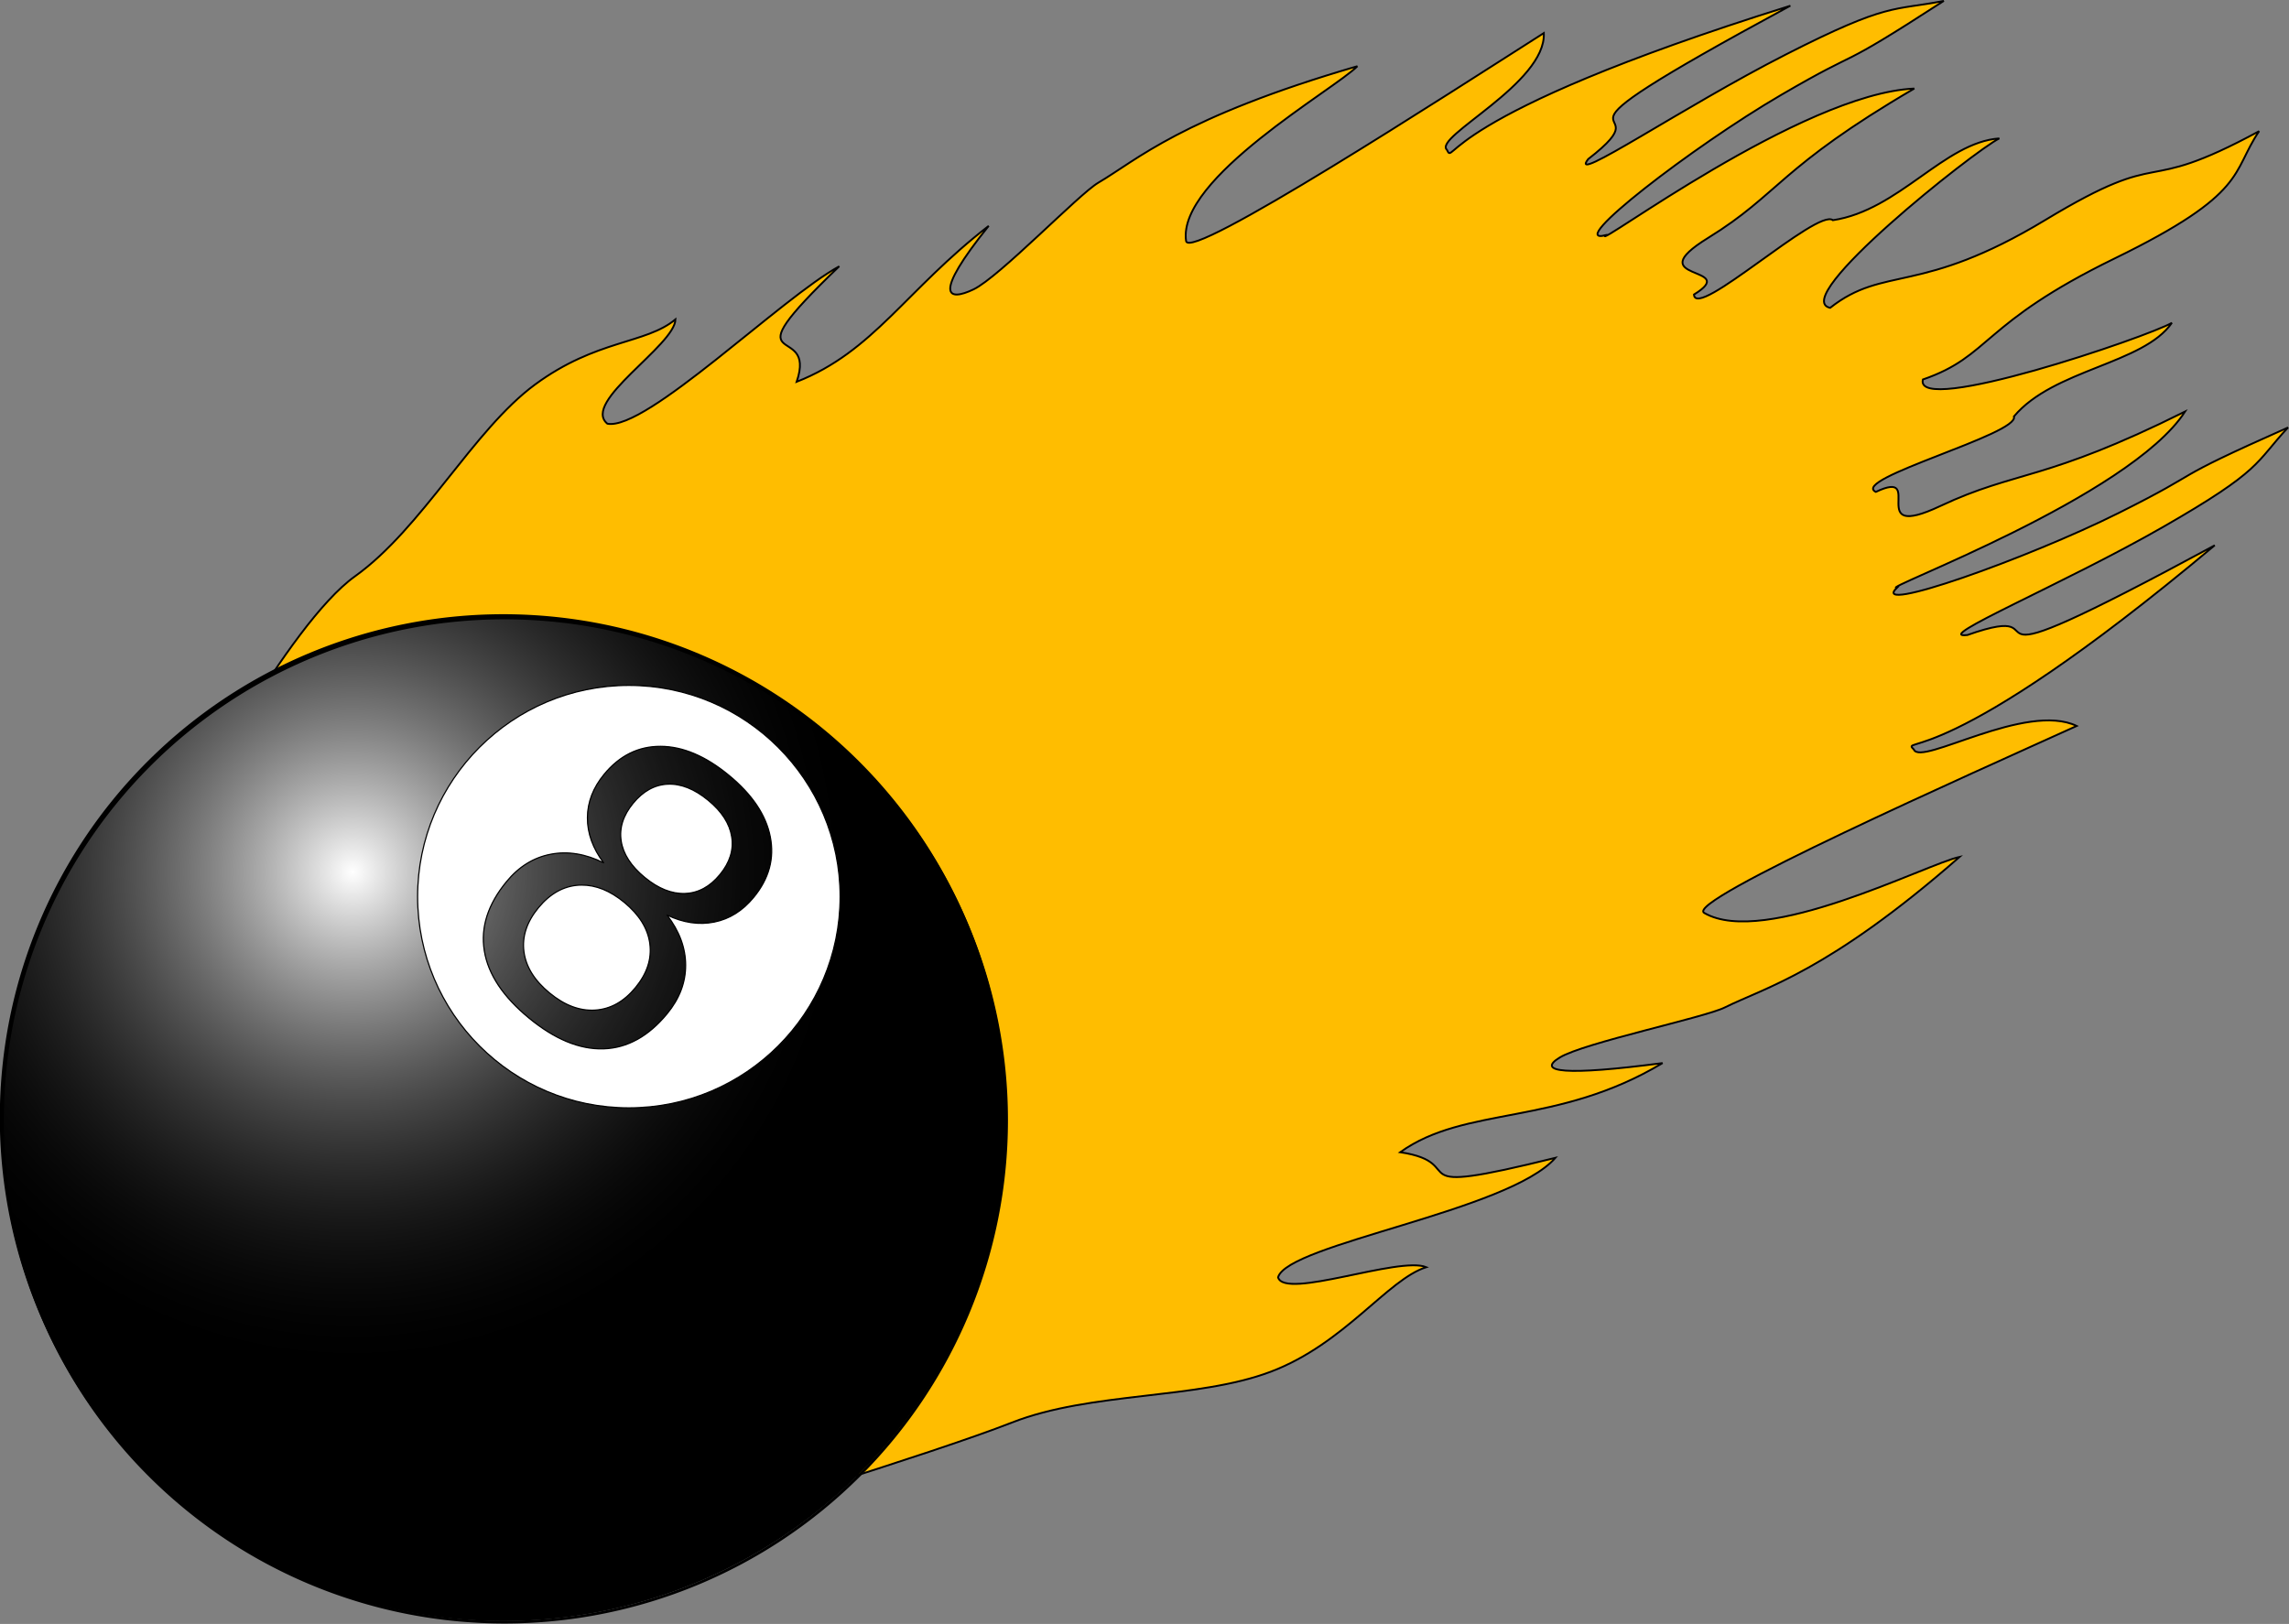 <?xml version="1.0" encoding="UTF-8" standalone="no"?>
<!-- Created with Inkscape (http://www.inkscape.org/) -->
<svg
    xmlns:inkscape="http://www.inkscape.org/namespaces/inkscape"
    xmlns:rdf="http://www.w3.org/1999/02/22-rdf-syntax-ns#"
    xmlns="http://www.w3.org/2000/svg"
    xmlns:sodipodi="http://sodipodi.sourceforge.net/DTD/sodipodi-0.dtd"
    xmlns:cc="http://creativecommons.org/ns#"
    xmlns:xlink="http://www.w3.org/1999/xlink"
    xmlns:dc="http://purl.org/dc/elements/1.1/"
    xmlns:svg="http://www.w3.org/2000/svg"
    xmlns:ns1="http://sozi.baierouge.fr"
    id="svg2290"
    sodipodi:docname="drunken_duck_8ball_with_flames_1.svg"
    sodipodi:modified="true"
    viewBox="0 0 818.06 580.47"
    sodipodi:version="0.32"
    version="1.0"
    inkscape:output_extension="org.inkscape.output.svg.inkscape"
    inkscape:version="0.46"
    sodipodi:docbase="E:\SVG_Clipart"
  >
  <rect x="0" y="0" width="818.06" height="580.47" fill="#808080" stroke="none"/>
  <defs
      id="defs2292"
    >
    <radialGradient
        id="radialGradient5313"
        gradientUnits="userSpaceOnUse"
        cy="328.48"
        cx="229.15"
        gradientTransform="matrix(1 0 0 1.082 0 -34.099)"
        r="173.36"
        inkscape:collect="always"
      >
      <stop
          id="stop3505"
          style="stop-color:#ffffff"
          offset="0"
      />
      <stop
          id="stop3507"
          style="stop-color:#000000;stop-opacity:0"
          offset="1"
      />
    </radialGradient
    >
  </defs
  >
  <sodipodi:namedview
      id="base"
      bordercolor="#666666"
      inkscape:pageshadow="2"
      inkscape:window-y="176"
      pagecolor="#ffffff"
      inkscape:window-height="759"
      inkscape:zoom="0.35"
      inkscape:window-x="1200"
      showgrid="false"
      borderopacity="1.0"
      inkscape:current-layer="layer1"
      inkscape:cx="465.99133"
      inkscape:cy="648.8741"
      inkscape:window-width="903"
      inkscape:pageopacity="0.0"
      inkscape:document-units="px"
  />
  <g
      id="layer1"
      inkscape:label="Ebene 1"
      inkscape:groupmode="layer"
      transform="translate(285.46 631.6)"
    >
    <g
        id="g5304"
        transform="translate(-448.4 58.104)"
      >
      <path
          id="path3232"
          sodipodi:nodetypes="csscccccsscccsscccccssccccccscsccscccczczccccsccscscccccc"
          style="fill-rule:evenodd;stroke:#000000;stroke-width:.661px;fill:#ffbd00"
          d="m648.07-666.05c-63.04 18.37-78.85 33.59-92.62 41.66-6.89 4.04-35.42 33.76-44.59 38.13s-14.83 2.49 5.43-22.7c-29.68 22.98-41.09 44.9-68.63 55.73 7.61-22.35-26.08-1.66 15.22-41.28-20.55 11.17-69.11 58.9-82.87 56.26-9.44-7.74 24.08-27.91 24.34-37.3-10.72 8.89-28.15 7.07-50.21 23.31s-40.28 51.33-64.34 68.54c-24.05 17.2-60.41 87.22-60.41 87.22l134.72 109.57 48.25 142.35s83.81-25.49 112.16-36.63c28.36-11.14 66.04-8.17 92.52-18.18 26.47-10.01 41.75-32.97 55.64-37.39-9.74-3.98-50.66 11.74-52.98 3.63 3.44-11.93 82.54-23.67 99.12-42.71-59.01 14.63-29.18 2-55.47-2.01 23.38-16.71 55.97-9.18 93.77-31.86-34.85 4.61-45.3 3.23-36.73-2 8.57-5.22 51.74-14.28 58.95-17.87 14.41-7.16 37.03-12.74 83.96-53.84-11.97 2.6-69.74 32.55-91.28 20.05-7.52-4.09 96.2-50.1 133.1-66.84-18.13-8.72-55.72 14.46-58.19 8.43-4.92-4.93 9.94 8.78 107.53-73-103.32 55.88-49.92 18.47-88.39 32.06-13.1 1.53 34.25-18.17 69.89-38.6 35.64-20.44 32.81-22.82 44.7-35.58-45.42 20.19-27.7 14.16-60.51 30.55s-89.41 36.41-79.28 26.73c-7.21 0.84 83.15-32.32 103.01-62.99-50.5 25.19-60.05 20.88-87.53 33.8-27.49 12.93-4.67-13.74-23.02-5.06-9.43-4.57 51.56-20.73 49.35-26.96 14.22-16.93 46.24-18.7 56.47-33.48-8.55 5-92.24 33.51-89 20.26 24.36-8.39 20.64-19.92 68.52-43.26 47.87-23.35 41.62-30.7 51.65-45.5-44.4 24.04-31.44 4.56-76.38 31.72s-57.49 16.12-76.94 31.43c-15.02-3.38 51.54-56.12 60.47-60.57-19.69 1.41-35.8 25.66-59.48 29.24-5.4-4.51-49.17 35.98-49.65 26.57 17.08-10.48-20.41-4.54 5.09-20.27s25.33-25.1 73.65-53.36c-40.28 1.85-114.55 57.72-110.47 52.46-14.43 3.6 31.33-31.75 62.75-50.1 31.43-18.34 17.33-7.17 58.27-33.69-18.38 3.61-19.55 0.36-56.38 19.12-36.83 18.75-78.12 46.99-70.72 37.43 31.08-24.02-31.06 1.05 72.26-54.82-127.29 39.84-119.86 57.56-122.73 51.52-5.07-4.62 35.47-23.68 34.62-41.75-33.62 21.39-127.02 82-127.86 74.29-3.2-22.42 53.24-54.25 61.25-62.46z"
      />
      <g
          id="g3218"
          transform="translate(1256.1 -261.52)"
        >
        <path
            id="path3220"
            sodipodi:rx="172.85715"
            sodipodi:ry="187.14285"
            style="stroke-linejoin:round;stroke:#000000;stroke-linecap:round;fill:#000000"
            sodipodi:type="arc"
            d="m454.29 413.79a172.86 187.14 0 1 1 -345.72 0 172.86 187.14 0 1 1 345.72 0z"
            transform="matrix(1.038 0 0 .959 -1205.4 -425.51)"
            sodipodi:cy="413.79074"
            sodipodi:cx="281.42856"
        />
        <path
            id="path3222"
            sodipodi:rx="172.85715"
            sodipodi:ry="187.14285"
            style="stroke-linejoin:round;stroke:#000000;stroke-linecap:round;fill:url(#radialGradient5313)"
            sodipodi:type="arc"
            d="m454.29 413.79a172.86 187.14 0 1 1 -345.72 0 172.86 187.14 0 1 1 345.72 0z"
            transform="matrix(1.038 0 0 .959 -1205 -424.64)"
            sodipodi:cy="413.79074"
            sodipodi:cx="281.42856"
        />
        <path
            id="path3224"
            style="stroke-linejoin:round;stroke:#000000;stroke-linecap:round;stroke-width:.42;fill:#ffffff"
            d="m-868.41-183.19c-41.67 0-75.5 33.83-75.5 75.5 0 41.679 33.83 75.503 75.5 75.502 41.67 0 75.5-33.823 75.5-75.502 0-41.67-33.83-75.5-75.5-75.5zm11.35 21.78c7.96 0.04 16.08 3.49 24.37 10.32 8.33 6.85 13.27 14.17 14.81 21.97 1.55 7.79-0.43 15.03-5.93 21.71-3.94 4.79-8.62 7.72-14.07 8.816-5.44 1.096-11.07 0.272-16.87-2.496 4.41 5.756 6.62 11.729 6.63 17.934 0 6.205-2.2 11.969-6.6 17.312-6.67 8.108-14.26 12.303-22.78 12.563-8.52 0.259-17.4-3.405-26.62-11-9.23-7.596-14.56-15.592-15.94-24-1.39-8.409 1.26-16.669 7.94-24.779 4.39-5.35 9.67-8.61 15.78-9.78 6.1-1.18 12.4-0.16 18.9 3.06-3.87-5.19-5.81-10.57-5.78-16.13 0.03-5.55 2.03-10.71 5.97-15.5 5.5-6.68 12.23-10.03 20.19-10zm2.59 13.53c-4.71 0.2-8.84 2.48-12.41 6.82-3.56 4.33-4.99 8.81-4.28 13.47 0.71 4.65 3.52 9 8.41 13.03 4.86 4 9.66 5.92 14.41 5.75 4.74-0.17 8.9-2.42 12.46-6.75 3.57-4.34 4.97-8.84 4.22-13.53-0.74-4.69-3.55-9.04-8.4-13.03-4.9-4.03-9.7-5.95-14.41-5.76zm-30.84 36.07c-0.34 0-0.69 0.01-1.03 0.03-5.45 0.34-10.26 3.05-14.41 8.09-4.15 5.047-5.87 10.276-5.16 15.69 0.72 5.414 3.78 10.322 9.16 14.75s10.8 6.468 16.28 6.125c5.49-0.343 10.29-3.025 14.41-8.031 4.15-5.044 5.87-10.274 5.15-15.688-0.71-5.414-3.77-10.356-9.18-14.816-5.05-4.15-10.12-6.19-15.22-6.15z"
        />
        <path
            id="text3226"
            style="opacity:.274;fill:#000000"
            transform="rotate(39.456)"
            d="m-739.06 471.4c-6.97 0-12.46 1.86-16.48 5.59-3.97 3.72-5.95 8.85-5.95 15.39 0 6.53 1.98 11.66 5.95 15.39 4.02 3.72 9.51 5.58 16.48 5.58s12.46-1.86 16.47-5.58c4.02-3.78 6.03-8.91 6.03-15.39 0-6.54-2.01-11.67-6.03-15.39-3.96-3.73-9.46-5.59-16.47-5.59m-14.67-6.24c-6.29-1.55-11.2-4.48-14.73-8.79-3.48-4.3-5.23-9.55-5.23-15.75 0-8.66 3.08-15.51 9.22-20.54 6.2-5.03 14.66-7.55 25.41-7.55 10.79 0 19.26 2.52 25.4 7.55 6.15 5.03 9.22 11.88 9.22 20.54 0 6.2-1.77 11.45-5.3 15.75-3.48 4.31-8.35 7.24-14.59 8.79 7.07 1.64 12.56 4.86 16.48 9.65 3.97 4.79 5.95 10.65 5.95 17.57 0 10.5-3.22 18.55-9.65 24.17-6.39 5.61-15.56 8.42-27.51 8.42-11.96 0-21.15-2.81-27.59-8.42-6.38-5.62-9.58-13.67-9.58-24.17 0-6.92 1.99-12.78 5.96-17.57 3.96-4.79 9.48-8.01 16.54-9.65m-5.37-23.16c0 5.62 1.75 9.99 5.23 13.14 3.53 3.15 8.47 4.72 14.81 4.72 6.29 0 11.2-1.57 14.73-4.72 3.58-3.15 5.37-7.52 5.37-13.14 0-5.61-1.79-9.99-5.37-13.14-3.53-3.14-8.44-4.71-14.73-4.71-6.34 0-11.28 1.57-14.81 4.71-3.48 3.15-5.23 7.53-5.23 13.14"
        />
      </g
      >
    </g
    >
  </g
  >
</svg
>
